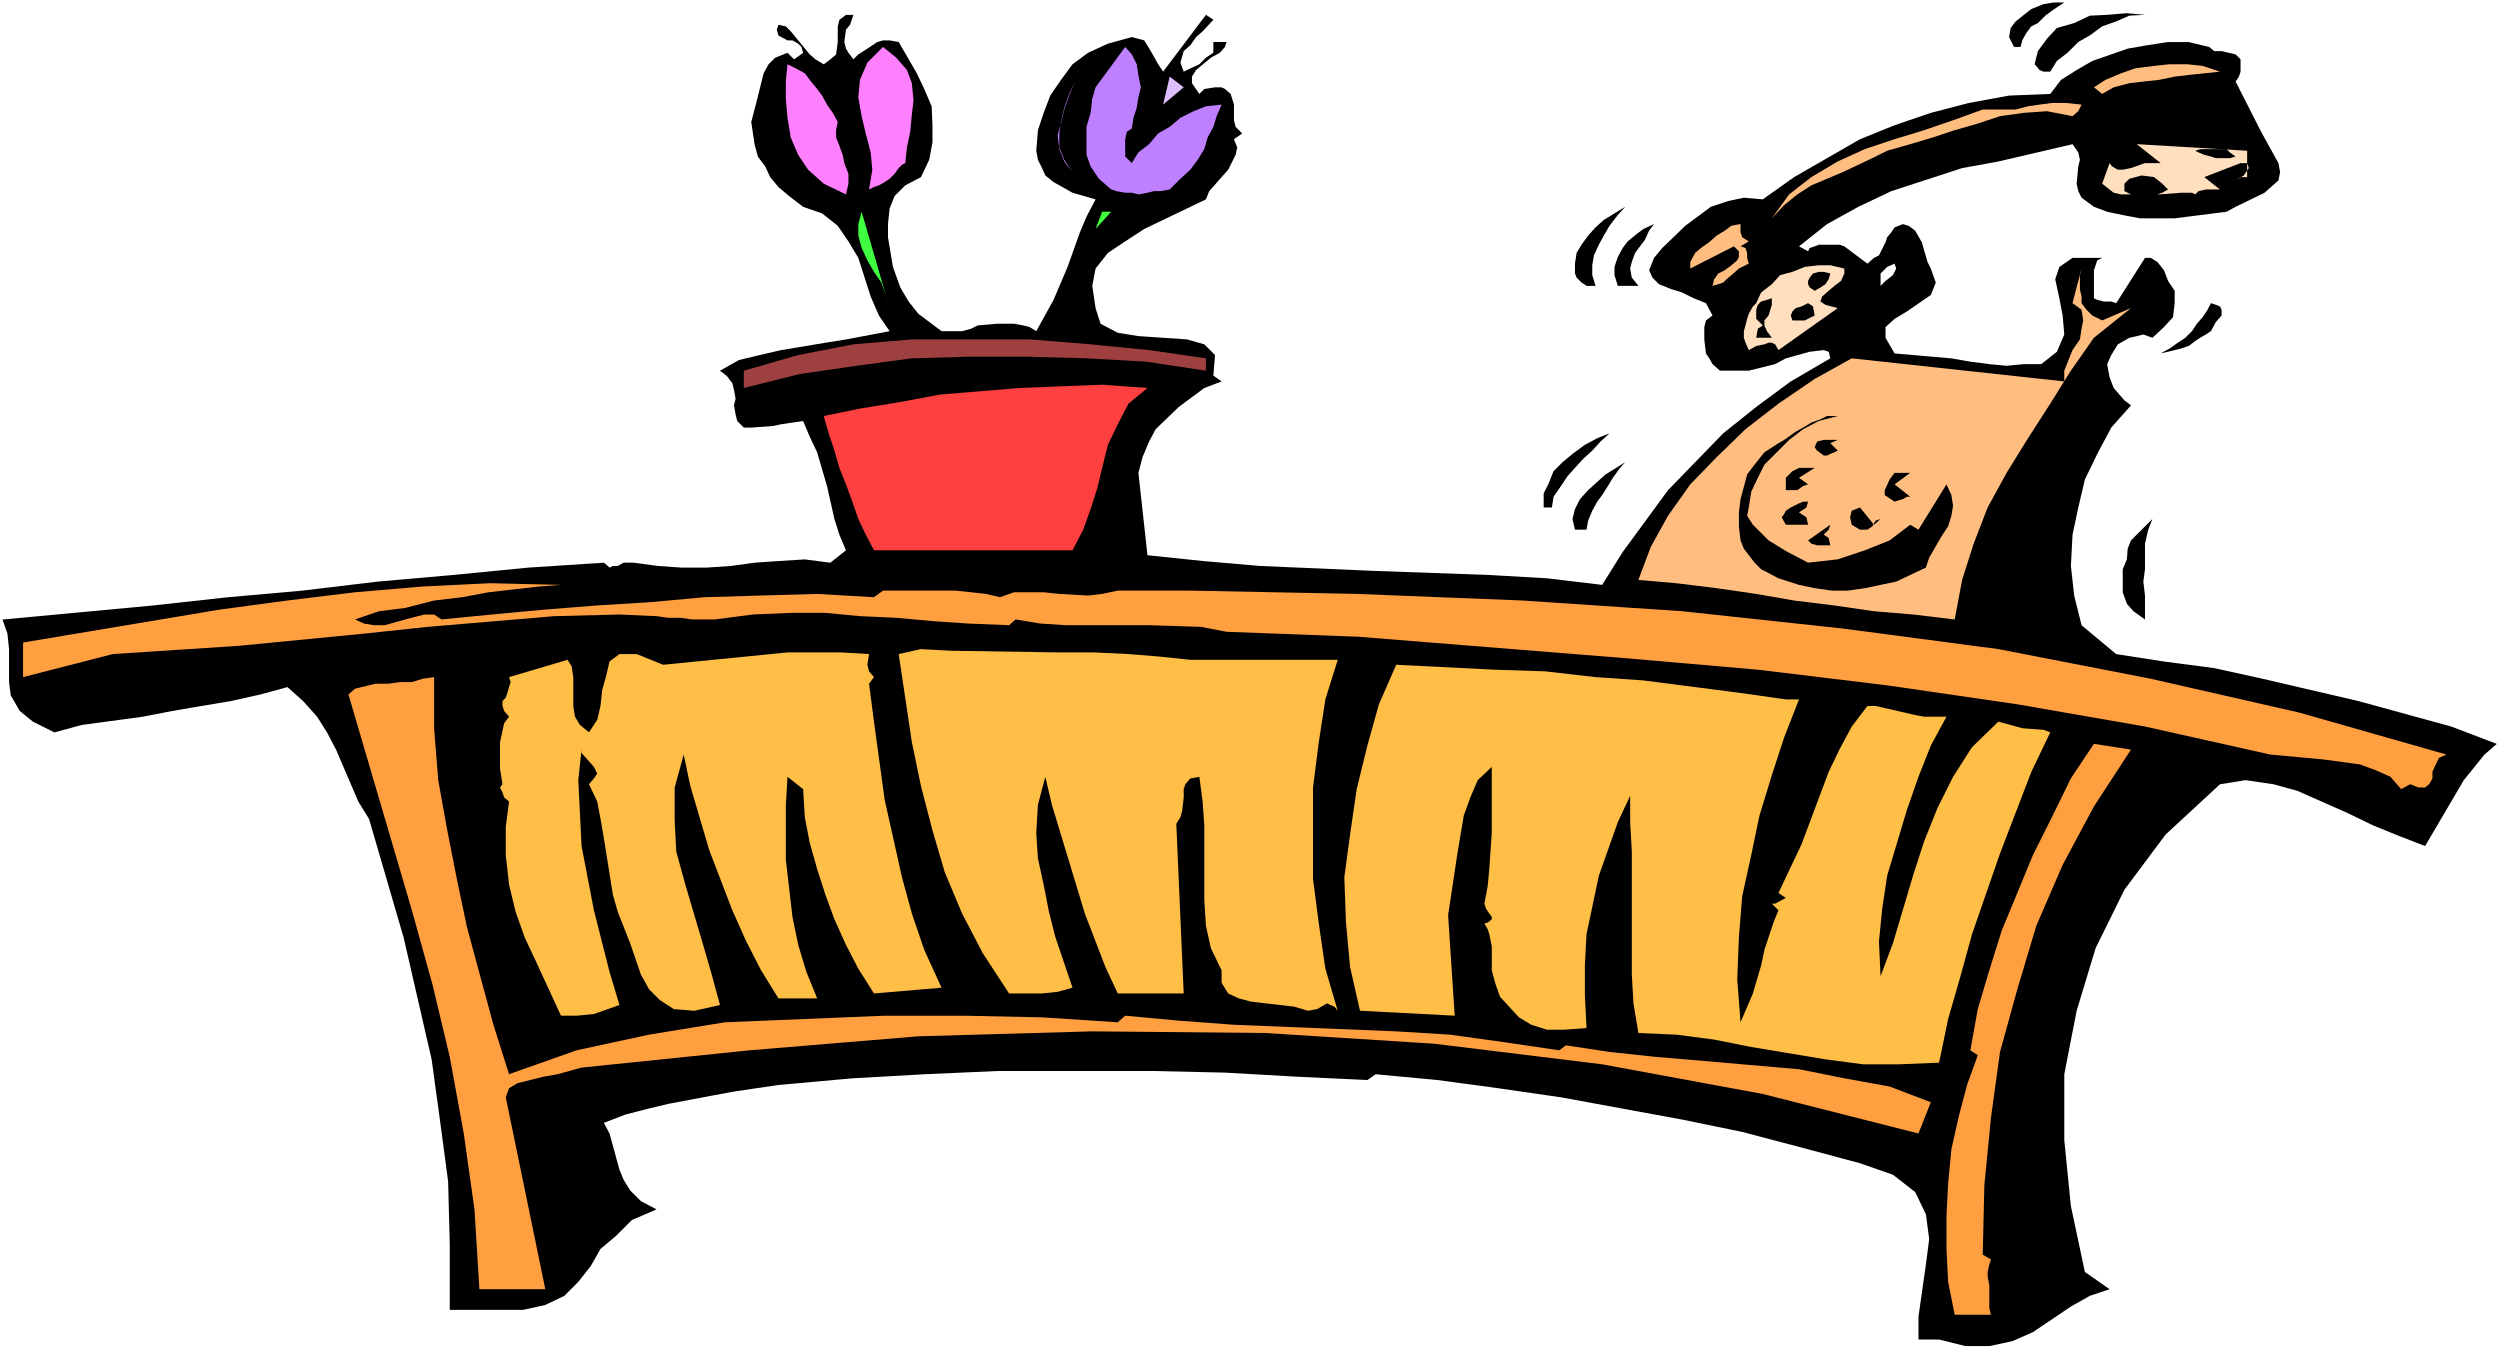 <?xml version="1.0" encoding="UTF-8" standalone="no"?>
<svg
   version="1.0"
   width="129.766mm"
   height="70.039mm"
   id="svg43"
   sodipodi:docname="Desk 22.wmf"
   xmlns:inkscape="http://www.inkscape.org/namespaces/inkscape"
   xmlns:sodipodi="http://sodipodi.sourceforge.net/DTD/sodipodi-0.dtd"
   xmlns="http://www.w3.org/2000/svg"
   xmlns:svg="http://www.w3.org/2000/svg">
  <rect width="100%" height="100%" fill="#333333" stroke="none"/>
  <sodipodi:namedview
     id="namedview43"
     pagecolor="#ffffff"
     bordercolor="#000000"
     borderopacity="0.25"
     inkscape:showpageshadow="2"
     inkscape:pageopacity="0.0"
     inkscape:pagecheckerboard="0"
     inkscape:deskcolor="#d1d1d1"
     inkscape:document-units="mm" />
  <defs
     id="defs1">
    <pattern
       id="WMFhbasepattern"
       patternUnits="userSpaceOnUse"
       width="6"
       height="6"
       x="0"
       y="0" />
  </defs>
  <path
     style="fill:#ffffff;fill-opacity:1;fill-rule:evenodd;stroke:none"
     d="M 0,264.713 H 490.455 V 0 H 0 Z"
     id="path1" />
  <path
     style="fill:#000000;fill-opacity:1;fill-rule:evenodd;stroke:none"
     d="m 404.969,0.485 -0.97,0.646 -1.454,0.97 -1.293,0.97 -1.454,1.454 -1.293,0.646 -0.97,1.293 -0.808,1.454 -0.323,1.293 h -1.293 l -0.97,-1.939 0.323,-1.778 0.97,-1.293 1.616,-1.293 1.454,-1.131 2.424,-0.97 1.939,-0.323 z"
     id="path2" />
  <path
     style="fill:#000000;fill-opacity:1;fill-rule:evenodd;stroke:none"
     d="m 167.417,2.909 -0.323,0.97 -0.323,0.97 -0.808,0.97 -0.323,2.424 0.323,1.293 0.485,0.808 0.97,1.293 0.97,-0.97 1.778,-1.131 1.939,-1.293 1.131,-0.323 h 1.293 l 1.778,0.323 3.555,6.141 1.454,3.071 1.454,3.394 0.162,3.717 v 3.394 l -0.646,3.394 -1.616,3.394 -3.07,1.616 -2.101,2.101 -0.97,2.424 -0.323,3.071 v 2.586 l 0.97,5.818 1.454,4.04 1.616,2.747 1.939,2.424 4.525,3.394 h 0.97 2.101 0.97 l 1.778,-0.485 1.293,-0.646 3.717,-0.323 h 3.394 l 1.778,0.323 1.293,0.323 1.293,0.808 3.394,-6.141 2.747,-6.464 2.424,-6.788 1.293,-3.071 1.778,-3.394 -4.525,-1.293 -3.717,-2.101 -1.616,-1.293 -0.646,-1.454 -0.808,-1.616 -0.323,-1.778 0.323,-4.04 1.131,-3.394 1.293,-3.394 2.101,-3.071 2.262,-3.071 3.07,-2.263 3.878,-1.778 4.686,-1.293 2.424,0.646 1.293,2.101 1.454,2.586 0.97,1.454 8.403,-11.151 1.454,0.97 -2.101,2.263 -1.293,1.131 -1.131,1.616 -1.293,1.131 -0.646,2.263 0.646,1.778 0.646,-0.323 2.424,-1.131 1.293,-1.293 1.454,-0.97 V 8.242 h 2.586 l -0.323,0.97 -0.97,1.131 -1.778,0.97 -2.909,2.424 -0.808,1.293 v 1.293 l 1.454,2.101 0.97,-0.97 2.101,-0.323 h 1.293 l 0.646,0.323 1.131,0.97 0.646,2.101 v 3.071 l 0.323,1.293 1.293,1.293 -1.616,1.131 0.646,1.616 -0.323,1.454 -1.454,2.909 -3.717,4.202 -0.646,1.616 -12.12,5.818 -3.717,2.424 -3.394,2.263 -2.424,3.071 -0.646,3.394 0.646,4.363 0.97,3.071 3.394,1.778 4.04,0.646 9.534,0.646 3.394,0.97 2.101,2.101 -0.323,4.04 1.616,1.131 -3.394,1.293 -5.01,3.717 -4.525,4.363 -1.293,2.424 -1.293,3.071 -0.808,3.071 1.778,16.161 10.827,1.131 11.15,0.97 22.462,0.97 22.624,0.808 11.312,0.646 10.827,1.293 4.04,-6.464 8.888,-12.121 5.333,-5.495 5.494,-5.656 6.464,-5.171 6.787,-5.01 7.757,-4.525 -0.323,-1.293 -0.97,-0.323 -2.747,0.323 -4.686,1.293 -2.101,1.131 -5.171,1.293 h -2.586 -3.07 l -1.454,-1.293 -0.646,-1.131 -0.646,-0.97 -0.323,-2.747 v -2.424 l 0.323,-1.293 1.293,-0.97 -1.293,-2.424 -2.424,-0.97 -2.262,-1.131 -2.101,-0.646 -2.424,-0.97 -1.293,-1.293 -0.646,-1.454 0.97,-2.424 1.616,-1.939 4.525,-4.363 5.01,-3.717 3.394,-1.131 3.07,-0.646 3.717,0.323 6.141,-4.363 6.464,-3.717 6.464,-3.717 6.787,-2.747 7.11,-2.424 7.434,-1.939 7.918,-1.454 8.08,-0.323 2.101,-2.747 3.07,-1.939 3.07,-1.778 6.949,-2.424 3.717,-0.646 4.202,-0.646 h 4.04 l 4.04,0.97 0.97,0.808 h 1.454 l 2.747,0.646 0.97,0.97 v 0.97 1.454 l -0.323,0.97 -0.646,0.97 5.01,9.858 3.394,6.141 0.323,1.778 -0.323,1.616 -2.747,2.424 -5.656,2.747 -1.778,0.97 -10.181,1.293 h -3.394 -3.394 l -3.394,-0.646 -3.07,-0.646 -2.586,-0.97 -2.424,-1.778 -0.646,-1.293 -0.323,-1.454 0.323,-3.394 0.323,-1.293 -0.323,-1.454 -1.131,-1.616 -14.544,3.394 -7.11,1.293 -13.898,4.525 -6.464,3.071 -6.141,3.394 -5.494,4.363 1.778,0.97 0.323,-0.646 0.97,-0.323 0.808,-0.323 h 4.04 l 0.97,0.323 4.525,3.394 1.293,-1.131 0.97,-0.485 1.293,-2.586 0.323,-0.97 0.808,-0.97 0.646,-0.97 1.616,-0.646 1.131,0.323 1.293,0.97 1.293,2.263 1.131,3.879 0.646,1.293 0.97,2.747 -0.97,2.424 -4.686,3.232 -2.424,1.454 -1.778,1.616 v 2.101 l 1.778,3.071 3.717,0.323 7.434,0.646 3.717,0.646 3.717,0.485 3.394,0.323 3.394,-0.323 h 3.394 l 3.07,-2.424 1.454,-3.394 -0.323,-3.717 -0.646,-3.394 -0.808,-3.717 0.808,-2.424 2.586,-1.778 h 5.818 l -0.97,0.485 -0.646,1.939 v 5.495 l 0.646,0.323 1.293,0.323 h 1.454 l 0.97,0.323 5.656,-8.888 h 1.131 l 1.293,0.808 1.293,1.616 0.808,2.101 0.646,0.97 0.646,0.97 v 2.424 l -0.323,2.747 -1.778,1.939 -2.262,2.101 -1.778,-0.646 -1.293,0.323 -1.454,0.323 -2.262,1.293 -1.293,2.101 -0.808,1.778 0.485,2.586 0.808,2.101 2.101,2.424 1.293,0.97 -3.878,4.363 -2.747,5.171 -2.424,5.01 -1.293,5.495 -1.131,5.333 -0.323,6.141 0.646,5.818 1.454,5.818 6.787,5.656 9.373,1.454 9.858,1.293 9.534,2.101 18.746,4.363 18.261,5.01 8.888,3.394 -2.424,2.101 -4.04,5.01 -7.595,12.929 -5.01,-1.939 -5.171,-2.101 -5.01,-2.424 -9.858,-4.363 -4.686,-1.293 -5.494,-0.808 -5.01,0.808 -10.666,9.858 -8.08,10.828 -5.656,11.474 -3.717,12.282 -2.424,12.444 v 12.929 l 1.293,12.929 2.747,12.929 4.848,3.394 -3.878,1.293 -3.717,2.101 -7.434,5.01 -4.04,1.778 -4.525,0.97 h -4.686 l -5.171,-1.293 h -4.04 v -4.525 l 1.454,-10.181 0.646,-5.01 -0.646,-4.848 -2.101,-4.363 -4.363,-3.394 -6.464,-2.263 -11.474,-3.071 -11.635,-3.071 -11.797,-2.424 -23.755,-4.363 -12.282,-1.778 -11.958,-1.616 -12.12,-1.131 -1.616,1.131 -13.736,-0.646 -14.221,-0.808 -14.544,-0.323 h -29.896 l -14.544,0.646 -14.221,0.808 -14.382,1.293 -8.726,1.293 -4.363,0.808 -8.565,1.616 -4.04,0.97 -4.363,1.131 -4.202,1.616 1.131,2.101 1.939,7.111 0.808,1.939 1.293,2.101 2.101,2.101 3.07,1.616 -4.848,2.101 -3.07,3.071 -3.07,2.586 -1.939,3.394 -2.424,3.071 -2.747,2.747 -3.717,1.778 -4.363,0.97 H 88.234 v -12.929 l -0.323,-12.282 -1.616,-12.121 -1.616,-11.797 -2.747,-11.959 -2.747,-11.959 -6.787,-23.271 -2.101,-3.394 -4.363,-10.181 -1.778,-3.394 -1.939,-3.071 -2.747,-3.071 -3.07,-2.747 -5.333,1.454 -5.818,1.293 -5.818,0.97 -5.656,0.97 -5.818,1.131 -11.958,1.616 -5.333,1.454 -4.202,-2.101 -2.586,-2.101 -1.778,-3.071 -0.323,-2.586 v -3.394 -3.071 l -0.323,-3.071 -0.97,-2.747 29.411,-2.747 14.706,-1.616 14.544,-1.293 14.867,-1.778 14.706,-1.293 14.867,-1.454 14.867,-0.97 0.808,0.646 0.323,0.323 0.646,-0.323 h 0.97 l 1.131,-0.646 h 1.939 l 4.848,0.646 4.686,0.323 h 4.686 l 4.848,-0.323 4.686,-0.646 4.686,-0.323 5.171,-0.323 5.01,0.646 3.07,-2.424 -1.293,-3.071 -0.97,-3.071 -1.454,-6.464 -1.939,-6.626 -1.454,-3.071 -1.293,-3.071 -4.363,0.646 -1.454,0.323 -4.363,0.323 h -1.454 l -1.293,-1.293 -0.323,-1.293 -0.323,-1.778 0.323,-1.293 -0.323,-1.778 -0.323,-1.293 -1.131,-1.454 -1.293,-0.97 3.717,-2.101 4.04,-0.97 4.202,-0.97 8.726,-1.454 4.04,-0.646 8.565,-1.616 -2.101,-3.071 -1.616,-3.717 -2.424,-7.596 -1.939,-3.232 -2.101,-3.071 -3.07,-2.424 -3.717,-1.293 -2.747,-2.101 -2.101,-1.778 -1.616,-1.939 -0.97,-2.101 -1.454,-1.939 -0.646,-2.424 -0.646,-4.363 0.97,-3.717 1.454,-5.818 0.97,-1.778 1.293,-1.293 2.424,-0.97 1.293,1.293 1.778,-1.293 -0.323,-1.131 -0.646,-0.646 -1.131,-0.646 h -0.97 l -1.778,-0.97 -0.323,-1.131 0.323,-0.97 1.454,0.323 0.97,0.97 3.717,4.525 1.131,0.97 1.616,0.97 1.293,-0.97 1.131,-0.97 0.323,-2.424 v -1.778 -1.293 l 0.323,-1.293 1.293,-0.97 z"
     id="path3" />
  <path
     style="fill:#000000;fill-opacity:1;fill-rule:evenodd;stroke:none"
     d="m 420.806,2.909 -3.07,0.162 -2.586,1.131 -2.747,0.97 -2.424,1.778 -2.262,1.293 -2.101,2.101 -2.101,1.616 -1.293,2.101 h -1.293 l -0.808,-0.323 -0.646,-0.808 -0.323,-0.323 0.646,-2.586 1.778,-2.424 1.939,-2.101 3.394,-0.97 3.07,-1.454 3.394,-0.162 3.878,-0.323 z"
     id="path4" />
  <path
     style="fill:#ff80ff;fill-opacity:1;fill-rule:evenodd;stroke:none"
     d="m 177.598,31.998 -0.646,0.323 -0.646,0.646 -0.808,1.131 -0.97,0.97 -0.97,0.646 -1.131,0.646 -0.97,0.323 -0.97,0.485 0.646,-3.879 -0.323,-3.394 -0.97,-3.717 -0.808,-3.394 -0.646,-3.717 0.323,-3.394 1.454,-3.394 3.07,-3.071 2.586,2.101 2.101,2.424 0.97,2.586 0.323,3.394 -0.323,2.747 -0.323,3.394 -0.646,3.071 z"
     id="path5" />
  <path
     style="fill:#be80ff;fill-opacity:1;fill-rule:evenodd;stroke:none"
     d="m 222.038,25.211 -0.97,0.646 -0.323,1.454 v 1.616 1.778 l 1.293,1.293 1.293,-2.101 2.101,-1.616 1.778,-2.101 2.262,-1.293 2.101,-1.778 2.586,-1.293 2.424,-0.97 3.07,-0.323 -0.97,2.263 -0.646,2.101 -1.131,2.101 -0.646,2.263 -1.293,2.101 -1.454,1.939 -1.939,1.778 -2.101,2.101 -1.778,0.323 h -1.293 l -1.293,0.323 -1.778,0.323 -1.293,-0.323 h -1.293 l -1.778,-0.323 -0.97,-0.323 -2.424,-2.101 -1.616,-2.424 -0.808,-2.263 V 27.635 24.888 l 0.808,-2.747 0.323,-2.747 0.646,-2.263 5.818,-7.919 1.293,1.454 0.97,1.939 0.323,2.101 0.485,2.424 -0.485,1.939 -0.323,2.101 -0.646,1.939 z"
     id="path6" />
  <path
     style="fill:#ff80ff;fill-opacity:1;fill-rule:evenodd;stroke:none"
     d="m 164.347,23.918 -0.323,1.616 v 1.454 l 0.646,1.616 0.646,1.778 0.323,1.616 0.808,2.101 v 1.939 l -0.485,2.101 -4.363,-2.101 -3.07,-2.747 -1.939,-2.909 -1.454,-3.394 -0.646,-3.879 -0.323,-3.717 V 15.999 l 0.323,-3.394 1.616,0.808 1.778,0.97 0.97,1.293 1.454,1.778 0.97,1.293 0.97,1.778 1.131,1.616 z"
     id="path7" />
  <path
     style="fill:#ffbe80;fill-opacity:1;fill-rule:evenodd;stroke:none"
     d="m 435.512,14.06 -3.07,0.323 -3.07,0.323 -2.747,0.323 -3.07,0.646 -3.07,0.323 -2.747,0.323 -3.07,0.808 -2.262,1.293 -1.616,-1.293 2.262,-1.454 3.07,-1.293 2.747,-0.97 3.717,-0.485 3.07,-0.323 h 3.394 l 3.07,0.323 z"
     id="path8" />
  <path
     style="fill:#be80ff;fill-opacity:1;fill-rule:evenodd;stroke:none"
     d="m 210.403,33.776 -1.616,-2.101 -0.97,-2.424 -0.323,-2.747 0.646,-2.263 0.646,-2.747 0.97,-2.747 1.131,-2.747 0.97,-1.939 -0.97,1.939 -1.131,2.424 -0.97,2.747 -0.646,2.747 -0.323,2.263 v 2.747 l 0.97,2.424 z"
     id="path9" />
  <path
     style="fill:#dfbeff;fill-opacity:1;fill-rule:evenodd;stroke:none"
     d="m 228.179,20.524 1.293,-5.495 2.747,2.101 z"
     id="path10" />
  <path
     style="fill:#ffbe80;fill-opacity:1;fill-rule:evenodd;stroke:none"
     d="m 408.363,20.524 -0.646,1.293 -1.131,0.97 -5.01,-0.97 -4.525,0.323 -4.686,0.646 -4.363,1.454 -4.525,1.293 -4.363,1.454 -4.363,1.293 -4.525,1.293 -2.909,1.454 -2.747,1.293 -3.07,1.454 -3.07,1.293 -3.07,1.293 -2.747,1.778 -2.586,2.101 -2.424,2.586 3.394,-4.687 4.363,-3.394 5.171,-3.071 5.333,-2.424 5.818,-1.939 5.818,-1.778 5.656,-1.939 5.818,-2.101 h 2.101 1.939 2.424 l 2.424,-0.646 2.262,-0.323 2.424,-0.323 h 2.747 z"
     id="path11" />
  <path
     style="fill:#ffdfbe;fill-opacity:1;fill-rule:evenodd;stroke:none"
     d="m 440.844,34.746 h -1.293 l -0.97,0.646 1.616,-0.97 0.97,-1.454 -0.323,-0.97 h -1.293 l -7.11,2.747 3.07,2.424 h -1.454 -1.293 l -1.454,0.323 -0.646,0.646 -0.646,-0.323 h -2.101 l -4.363,0.323 h -2.747 1.131 1.293 l 0.97,-0.323 1.131,-0.646 -1.131,-1.131 -1.616,-1.293 -2.424,-0.323 -2.424,0.646 -0.97,0.97 v 1.454 l 1.293,0.646 h -1.939 l -1.454,-0.323 -2.262,-1.778 1.454,-4.04 0.485,0.646 1.131,0.646 h 0.97 l 1.616,-0.323 2.747,-0.97 h 1.454 1.616 l -4.686,-3.717 21.654,1.293 z"
     id="path12" />
  <path
     style="fill:#000000;fill-opacity:1;fill-rule:evenodd;stroke:none"
     d="m 438.582,30.705 -1.131,0.323 h -0.646 -0.97 -1.131 l -0.97,-0.323 -1.293,-0.323 -1.131,-0.485 -0.646,-0.323 0.97,-0.323 h 1.131 0.97 0.97 1.131 0.97 l 0.646,0.646 z"
     id="path13" />
  <path
     style="fill:#000000;fill-opacity:1;fill-rule:evenodd;stroke:none"
     d="m 313.019,56.078 h -1.778 l -0.97,-0.646 -0.97,-0.97 -0.323,-0.808 v -1.939 l 0.323,-2.101 0.97,-1.616 1.293,-1.778 1.454,-1.616 1.616,-1.454 2.101,-1.293 2.101,-1.293 -1.454,1.616 -1.616,2.101 -1.131,1.939 -0.97,1.778 -0.97,2.101 -0.323,1.939 v 1.939 z"
     id="path14" />
  <path
     style="fill:#40ff40;fill-opacity:1;fill-rule:evenodd;stroke:none"
     d="m 174.528,60.441 -0.646,-2.263 -0.97,-2.747 -1.454,-2.101 -1.293,-2.263 -1.131,-2.424 -0.646,-2.424 v -2.263 l 0.646,-2.424 z"
     id="path15" />
  <path
     style="fill:#40ff40;fill-opacity:1;fill-rule:evenodd;stroke:none"
     d="m 214.928,44.927 1.293,-3.394 h 1.778 z"
     id="path16" />
  <path
     style="fill:#000000;fill-opacity:1;fill-rule:evenodd;stroke:none"
     d="m 324.492,43.957 -0.97,1.293 -0.808,1.778 -0.97,1.293 -0.97,1.293 -0.646,1.778 -0.323,1.293 0.323,1.778 1.293,1.616 h -4.04 l -0.646,-2.101 v -1.616 l 0.646,-1.939 0.97,-1.778 0.97,-1.293 1.778,-1.454 1.293,-0.97 z"
     id="path17" />
  <path
     style="fill:#ffbe80;fill-opacity:1;fill-rule:evenodd;stroke:none"
     d="m 343.076,47.351 -1.616,0.97 0.97,0.323 0.323,0.97 v 0.97 l 0.323,1.131 -1.939,0.97 -1.454,1.293 -0.97,0.808 -0.646,0.646 -0.97,0.323 -1.131,0.323 0.323,-1.293 0.808,-1.131 1.293,-0.646 1.293,-0.97 1.131,-0.97 0.323,-0.646 v -1.131 l -0.97,-0.97 -8.565,4.363 v -1.293 l 0.97,-1.778 1.131,-0.97 1.616,-1.131 1.454,-1.293 1.616,-0.97 1.293,-0.97 1.778,-0.323 v 0.646 0.97 l 0.323,0.97 z"
     id="path18" />
  <path
     style="fill:#ffdfbe;fill-opacity:1;fill-rule:evenodd;stroke:none"
     d="m 361.822,52.684 v 0.97 l -0.646,1.454 -1.293,0.97 -1.131,0.97 -1.293,1.131 -0.323,0.97 0.97,0.646 2.424,0.646 -11.635,8.242 -0.646,-1.131 -0.646,-0.323 h -0.646 l -0.808,0.323 -1.616,0.323 -1.454,0.808 -0.646,-1.454 -0.323,-0.97 v -1.293 l 0.323,-1.131 0.323,-1.293 0.323,-0.97 0.808,-1.454 0.646,-0.646 0.97,-2.101 2.101,-1.616 1.616,-1.778 2.424,-0.646 2.424,-0.97 2.747,-0.323 h 2.262 z"
     id="path19" />
  <path
     style="fill:#ffffff;fill-opacity:1;fill-rule:evenodd;stroke:none"
     d="m 368.932,56.078 v -0.97 -0.646 -0.808 l 0.323,-0.323 0.97,-0.97 1.454,-0.646 0.323,0.97 -0.646,1.293 -1.454,1.131 z"
     id="path20" />
  <path
     style="fill:#ffbe80;fill-opacity:1;fill-rule:evenodd;stroke:none"
     d="m 412.403,62.865 5.656,-2.424 -7.272,5.818 -4.525,6.464 -4.04,6.464 -4.363,6.788 -4.202,6.788 -3.717,6.788 -2.747,7.111 -2.262,7.111 -1.454,7.757 -8.08,-0.97 -7.757,-0.646 -7.757,-1.131 -7.918,-0.97 -7.434,-1.293 -7.757,-1.131 -7.918,-0.97 -7.434,-0.646 2.424,-6.464 3.394,-6.141 4.363,-6.141 5.171,-5.333 5.656,-5.495 6.464,-5.01 7.11,-4.848 7.272,-4.04 41.693,4.525 v -2.101 l 0.97,-2.424 0.646,-1.616 1.454,-2.101 0.323,-2.101 0.323,-1.616 -0.323,-2.101 -1.778,-1.293 1.778,-6.788 -0.323,0.97 v 1.778 1.293 l 0.323,1.454 v 1.293 l 0.97,1.293 1.131,1.131 z"
     id="path21" />
  <path
     style="fill:#000000;fill-opacity:1;fill-rule:evenodd;stroke:none"
     d="m 359.075,53.654 -0.323,1.131 -0.646,0.97 -0.97,0.646 -1.131,0.646 -0.97,-0.646 -0.323,-0.646 v -0.646 l 0.323,-0.646 0.646,-0.808 1.131,-0.323 h 0.97 z"
     id="path22" />
  <path
     style="fill:#000000;fill-opacity:1;fill-rule:evenodd;stroke:none"
     d="m 347.601,66.259 h -3.07 l 0.323,-1.778 0.97,-0.646 -0.646,-0.646 -0.646,-0.646 v -0.97 -0.808 l 0.323,-0.97 0.646,-0.646 1.131,-0.323 0.97,-0.323 v 1.293 l -0.646,2.101 -0.808,0.97 v 0.97 l 0.485,1.131 z"
     id="path23" />
  <path
     style="fill:#000000;fill-opacity:1;fill-rule:evenodd;stroke:none"
     d="m 356.004,61.896 -0.646,0.323 -1.293,0.646 h -1.454 -0.97 l -0.323,-0.97 0.323,-0.808 0.323,-0.323 0.323,-0.323 1.131,-0.323 1.293,-0.646 0.97,0.646 z"
     id="path24" />
  <path
     style="fill:#000000;fill-opacity:1;fill-rule:evenodd;stroke:none"
     d="m 433.734,64.966 -0.97,0.646 -1.131,0.646 -0.97,0.646 -1.293,0.97 -1.454,0.485 -1.293,0.323 -1.293,0.323 -1.454,0.323 1.778,-0.97 1.616,-1.131 1.454,-0.97 1.293,-1.293 0.97,-1.454 1.131,-1.293 0.97,-1.454 0.646,-1.293 0.97,0.323 0.808,0.323 0.323,0.646 v 1.131 l -1.131,1.293 z"
     id="path25" />
  <path
     style="fill:#9f4040;fill-opacity:1;fill-rule:evenodd;stroke:none"
     d="m 236.582,70.299 v 2.424 l -11.797,-1.778 -11.635,-0.646 -11.474,-0.323 h -11.635 l -11.15,0.323 -10.827,1.454 -11.15,1.616 -10.989,2.747 v -3.394 l 10.666,-3.071 10.827,-2.101 11.474,-0.97 h 11.635 11.474 l 11.958,0.97 11.474,1.131 z"
     id="path26" />
  <path
     style="fill:#ff4040;fill-opacity:1;fill-rule:evenodd;stroke:none"
     d="m 225.109,76.117 -3.717,3.071 -2.101,4.04 -1.939,4.04 -1.131,4.525 -0.97,4.04 -1.293,4.04 -1.454,4.04 -2.101,4.04 h -5.01 -4.363 -4.848 -4.363 -5.171 -4.686 -5.01 -5.494 l -1.616,-3.071 -1.454,-3.071 -1.293,-3.717 -1.131,-3.071 -1.293,-3.232 -0.97,-3.394 -1.131,-3.394 -0.97,-3.394 7.11,-1.454 7.918,-1.293 7.757,-1.454 7.757,-0.646 7.757,-0.646 8.242,-0.323 8.08,-0.323 z"
     id="path27" />
  <path
     style="fill:#000000;fill-opacity:1;fill-rule:evenodd;stroke:none"
     d="m 343.076,99.55 -0.323,1.616 1.131,1.778 1.293,1.293 1.778,1.778 3.717,2.263 4.04,2.101 5.818,-0.646 5.333,-1.778 4.848,-1.939 4.04,-3.071 1.616,0.97 5.494,-8.888 0.97,2.101 0.323,2.101 -0.323,1.939 -0.646,2.101 -1.293,1.939 -2.424,4.202 -0.646,1.939 -5.818,2.747 -6.141,1.293 -3.394,0.485 h -3.07 l -3.394,-0.485 -3.07,-0.646 -4.04,-1.293 -3.394,-1.778 -1.293,-1.293 -2.101,-2.747 -0.646,-1.616 -0.323,-2.747 v -2.747 l 0.323,-2.586 1.293,-4.848 1.454,-1.939 1.939,-2.424 2.747,-1.778 1.131,-0.646 2.262,-1.616 1.454,-0.808 1.616,-0.97 1.778,-0.646 1.293,-0.646 h 2.101 l -3.717,0.97 -3.07,1.616 -2.747,2.101 -4.848,4.848 -1.293,2.586 -1.293,2.747 z"
     id="path28" />
  <path
     style="fill:#000000;fill-opacity:1;fill-rule:evenodd;stroke:none"
     d="m 304.454,99.55 h -1.616 v -2.747 l 0.97,-1.939 0.97,-2.424 1.778,-1.778 1.939,-1.616 2.424,-1.778 2.424,-1.293 2.424,-0.97 -1.778,1.616 -1.616,1.778 -1.778,1.616 -1.616,1.778 -1.454,1.616 -1.293,1.939 -1.454,2.101 z"
     id="path29" />
  <path
     style="fill:#000000;fill-opacity:1;fill-rule:evenodd;stroke:none"
     d="m 359.075,86.945 1.454,1.454 -0.646,0.323 -0.808,0.323 -0.646,0.323 H 357.782 l -1.293,-0.97 -0.485,-0.646 0.485,-1.131 1.293,-0.323 h 2.747 z"
     id="path30" />
  <path
     style="fill:#000000;fill-opacity:1;fill-rule:evenodd;stroke:none"
     d="m 318.836,90.662 -1.131,1.293 -1.293,1.778 -0.97,1.616 -1.131,1.778 -0.97,1.293 -0.97,1.778 -0.808,1.939 -0.323,1.778 h -2.262 l -0.485,-2.101 0.485,-1.939 0.97,-1.939 1.616,-1.778 1.778,-1.616 1.616,-1.454 2.101,-1.293 z"
     id="path31" />
  <path
     style="fill:#000000;fill-opacity:1;fill-rule:evenodd;stroke:none"
     d="m 352.934,93.732 1.778,1.293 -0.97,0.323 -1.131,0.808 h -1.293 -0.97 v -1.131 -0.485 -0.808 l 0.646,-0.646 0.646,-0.646 1.293,-0.646 h 3.07 z"
     id="path32" />
  <path
     style="fill:#000000;fill-opacity:1;fill-rule:evenodd;stroke:none"
     d="m 371.68,95.025 3.07,2.424 h -0.646 l -0.808,0.485 -0.646,0.162 -0.97,0.323 -1.454,-0.97 -0.485,-0.323 v -0.97 l 0.162,-0.323 0.808,-1.778 0.97,-1.293 h 3.07 z"
     id="path33" />
  <path
     style="fill:#000000;fill-opacity:1;fill-rule:evenodd;stroke:none"
     d="m 352.934,100.52 1.454,0.97 0.323,1.454 h -4.363 l -0.808,-1.454 0.485,-0.646 0.323,-0.646 0.97,-0.646 0.646,-0.323 0.97,-0.485 0.808,-0.323 h 0.97 l -0.323,1.131 z"
     id="path34" />
  <path
     style="fill:#000000;fill-opacity:1;fill-rule:evenodd;stroke:none"
     d="m 368.932,101.813 -0.97,0.323 -0.646,1.131 -0.97,0.646 h -1.454 l -1.616,-0.97 -0.323,-1.454 0.323,-1.293 1.616,-0.646 2.747,3.394 z"
     id="path35" />
  <path
     style="fill:#000000;fill-opacity:1;fill-rule:evenodd;stroke:none"
     d="m 420.806,121.529 -2.262,-1.616 -1.293,-1.454 -0.808,-2.263 v -2.101 -2.424 l 0.808,-1.939 0.162,-2.101 0.646,-1.616 4.202,-4.202 -0.808,2.101 -0.646,2.747 v 2.263 2.747 l -0.323,2.424 0.323,2.747 v 2.424 z"
     id="path36" />
  <path
     style="fill:#000000;fill-opacity:1;fill-rule:evenodd;stroke:none"
     d="m 357.782,104.883 0.97,0.646 0.323,1.454 h -1.293 -1.293 l -1.131,-0.323 -0.646,-0.646 4.363,-3.071 -0.323,0.97 z"
     id="path37" />
  <path
     style="fill:#ff9f40;fill-opacity:1;fill-rule:evenodd;stroke:none"
     d="m 110.049,114.741 -4.363,0.323 -9.858,1.131 -5.171,0.97 -5.494,0.646 -5.656,1.454 -5.171,0.646 -4.686,1.616 1.778,0.808 1.939,0.323 h 2.101 l 4.04,-1.131 3.717,-0.97 h 1.939 l 1.454,0.97 9.858,-0.97 10.504,-0.97 10.181,-0.808 10.504,-0.646 10.504,-0.97 10.827,-0.323 11.312,-0.323 11.15,0.646 1.778,-1.293 h 14.221 l 3.07,0.323 2.909,0.323 2.747,0.646 2.747,-0.97 h 2.747 3.07 l 3.07,0.323 5.656,0.323 2.747,-0.323 3.07,-0.646 h 14.221 l 32.643,0.646 32.482,1.293 31.35,2.101 31.512,3.394 30.542,4.04 29.896,5.818 29.088,6.626 28.926,8.242 -1.454,0.646 -0.646,1.293 -0.646,1.454 v 1.293 l -0.646,1.131 -0.808,0.646 h -1.293 l -1.616,-0.646 -1.778,0.97 -2.101,-2.424 -2.909,-1.293 -3.07,-1.131 -7.11,-0.97 -10.504,-0.97 -24.563,-5.495 -25.048,-4.363 -25.533,-3.717 -25.371,-3.071 -26.018,-2.263 -26.179,-2.101 -26.179,-2.101 -25.856,-0.97 -5.01,-0.97 -10.181,-0.323 h -5.494 -5.333 -5.494 l -5.01,-0.323 -4.848,-0.808 -1.293,1.131 -7.918,-0.323 -7.11,-0.485 -7.11,-0.646 -7.11,-0.323 -6.787,-0.646 h -6.787 l -7.434,0.323 -7.434,0.97 h -4.525 l -2.262,-0.323 h -2.424 l -2.262,-0.323 -7.272,-0.323 -12.766,0.323 -24.886,2.101 -12.12,1.293 -24.886,2.424 -24.725,1.616 -17.614,4.525 v -6.788 l 38.622,-6.464 13.251,-1.778 13.251,-1.616 13.251,-1.131 13.251,-0.646 z"
     id="path38" />
  <path
     style="fill:#ffbe46;fill-opacity:1;fill-rule:evenodd;stroke:none"
     d="m 233.512,129.447 h 28.926 l -2.424,7.757 -1.293,8.404 -1.131,8.888 v 9.212 8.727 l 1.131,8.727 1.293,8.888 2.424,8.242 -0.646,-0.808 -0.808,-0.323 -0.646,-0.323 -1.939,1.131 -1.778,0.323 -2.747,-0.808 -8.403,-0.97 -2.424,-0.646 -2.101,-0.97 -1.293,-2.101 v -2.424 l -2.101,-4.363 -0.97,-4.363 -0.323,-5.171 v -14.545 l -0.323,-4.687 -0.646,-4.848 -1.778,0.323 -0.97,1.131 -0.323,0.97 v 1.616 l -0.323,2.747 -0.323,1.131 -0.808,1.293 1.454,33.291 h -12.928 l -2.424,-5.171 -4.04,-10.504 -6.464,-21.332 -1.293,-5.495 -1.454,5.495 -0.323,5.495 0.323,5.01 1.131,5.171 0.97,5.01 1.293,5.171 3.394,10.02 -2.909,0.808 -3.07,0.323 h -1.778 -3.394 -1.293 l -5.171,-7.919 -4.04,-7.757 -3.394,-8.08 -2.424,-8.242 -2.262,-8.727 -1.778,-8.565 -2.586,-17.292 4.363,-0.97 5.979,0.323 21.17,0.323 h 6.787 l 6.787,0.323 5.979,0.485 z"
     id="path39" />
  <path
     style="fill:#ffbe46;fill-opacity:1;fill-rule:evenodd;stroke:none"
     d="m 170.488,128.316 -0.323,2.101 0.323,1.293 0.97,1.131 -0.97,1.293 0.97,7.434 2.101,15.353 3.394,15.191 1.939,7.111 2.424,7.111 3.394,7.434 -13.251,1.131 -3.07,-4.848 -2.424,-4.687 -2.262,-5.01 -1.778,-4.848 -1.616,-5.01 -1.454,-5.171 -0.97,-5.01 -0.323,-5.495 -3.07,-2.424 -0.323,5.495 v 10.828 l 1.293,11.151 1.131,5.495 1.616,5.333 2.101,5.171 h -7.595 l -3.394,-5.495 -2.909,-5.656 -2.747,-6.141 -4.525,-11.797 -3.717,-12.605 -1.293,-6.141 -1.778,6.464 v 6.464 l 0.323,6.141 1.778,6.464 3.394,11.474 1.778,6.141 1.616,5.979 -5.01,1.131 -4.04,-0.323 -2.747,-1.778 -2.101,-2.101 -1.616,-2.909 -2.101,-6.141 -2.424,-6.141 -0.97,-3.394 -1.778,-11.151 -0.646,-3.717 -0.646,-3.394 -1.616,-3.394 0.97,-1.131 0.646,-0.97 -0.323,-0.646 -0.323,-0.646 -2.424,-2.747 v -0.646 l -0.646,5.979 0.323,6.464 0.323,6.464 2.424,12.605 3.07,12.121 1.939,6.464 -5.01,1.778 -3.394,0.323 h -3.07 l -4.686,-10.181 -2.424,-5.171 -1.778,-5.01 -1.293,-5.333 -0.646,-5.818 v -5.495 l 0.646,-5.01 -0.97,-0.808 -0.323,-0.97 -0.485,-0.97 0.485,-0.646 -0.485,-3.071 v -5.171 l 0.808,-3.717 0.97,-1.293 -0.97,-1.131 -0.323,-0.97 v -0.97 l 0.646,-0.646 0.323,-0.97 0.323,-1.131 0.323,-0.97 -0.323,-0.97 11.474,-3.394 0.808,1.293 0.323,2.101 v 5.656 l 0.323,2.101 0.97,1.616 1.778,1.454 1.616,-2.424 0.646,-2.747 0.323,-3.071 0.808,-2.909 0.646,-2.747 1.939,-1.454 h 3.394 l 5.171,2.101 24.402,-2.424 h 5.494 5.01 z"
     id="path40" />
  <path
     style="fill:#ffbe46;fill-opacity:1;fill-rule:evenodd;stroke:none"
     d="m 350.348,137.205 h 2.586 l -2.909,7.434 -2.424,7.434 -2.424,7.919 -1.616,7.757 -1.778,8.08 -0.646,8.08 -0.323,8.242 0.646,8.404 2.424,-5.656 1.616,-5.495 0.646,-3.071 1.778,-5.333 0.97,-2.424 -1.293,-1.293 h 0.646 l 2.101,-1.131 -1.454,-0.97 4.525,-9.535 5.333,-14.221 2.101,-4.363 2.424,-4.525 3.07,-4.04 h 1.616 l 7.757,1.778 1.778,0.323 h 4.363 l -3.07,5.656 -2.424,6.141 -2.262,6.464 -3.878,12.929 -0.97,6.464 -0.646,6.464 0.323,6.788 2.424,-6.464 4.04,-13.575 2.101,-6.464 2.586,-6.464 3.07,-6.141 3.717,-5.818 5.171,-5.01 4.686,1.293 4.202,0.323 1.293,0.485 -3.717,7.757 -6.141,15.999 -5.494,15.838 -2.262,8.242 -2.424,8.404 -1.778,8.565 -7.757,0.323 h -7.11 l -7.434,-0.97 -14.544,-2.424 -7.272,-1.454 -7.434,-0.97 -7.434,-0.323 -0.97,-5.818 -0.323,-5.656 v -6.141 -17.938 l -0.323,-5.818 v -5.171 l -2.424,5.171 -3.717,10.504 -2.424,11.474 -0.323,6.141 v 5.818 l 0.323,6.464 -4.363,0.323 h -3.394 l -3.07,-0.97 -2.424,-1.454 -1.939,-2.101 -1.778,-1.939 -0.97,-2.747 -0.646,-2.424 v -1.293 -2.424 -0.97 l -0.485,-2.424 -0.323,-0.97 -0.646,-1.131 0.646,-0.162 0.808,-0.646 V 179.869 l -0.485,-0.646 -0.646,-0.97 -0.323,-0.97 0.646,-3.394 0.323,-3.394 0.485,-7.111 v -3.394 -6.949 -2.586 l -2.747,2.586 -1.454,3.394 -1.293,3.555 -1.293,7.757 -1.778,11.797 1.293,19.716 -18.584,-0.97 -1.939,-8.565 -0.808,-8.727 -0.323,-8.888 1.131,-8.404 1.293,-8.888 2.101,-8.565 2.262,-8.08 3.394,-7.757 19.392,0.97 9.858,0.323 9.858,1.131 9.373,0.646 18.746,2.424 z"
     id="path41" />
  <path
     style="fill:#ff9f40;fill-opacity:1;fill-rule:evenodd;stroke:none"
     d="m 85.163,132.841 v 10.02 l 0.808,10.181 1.778,9.858 1.939,9.858 1.939,9.212 5.171,19.07 3.07,9.696 13.251,-4.687 14.221,-3.071 14.867,-2.424 15.675,-0.646 15.675,-0.646 h 15.514 l 15.352,0.323 14.867,0.97 1.454,-1.293 10.504,0.97 10.827,0.808 31.835,1.293 10.504,0.646 10.504,1.454 10.989,1.616 1.293,-0.97 8.565,1.293 9.05,0.97 9.534,0.808 18.584,1.616 8.888,1.778 8.888,1.616 8.08,3.071 -2.424,6.141 -30.542,-7.757 -31.512,-5.818 -32.966,-4.04 -33.128,-2.101 -33.936,-0.323 -34.098,0.97 -33.128,2.747 -32.966,3.394 -4.686,1.293 -2.747,0.485 -5.171,1.293 -1.616,0.97 -0.646,1.778 7.757,37.655 H 94.051 L 93.081,237.24 90.981,222.372 88.234,207.342 84.84,193.121 80.8,178.576 68.357,136.235 l 1.293,-1.131 4.04,-0.97 h 2.424 l 2.424,-0.323 h 2.262 l 2.101,-0.646 z"
     id="path42" />
  <path
     style="fill:#ff9f40;fill-opacity:1;fill-rule:evenodd;stroke:none"
     d="m 418.059,147.063 -7.272,11.151 -6.141,11.474 -5.171,11.959 -3.717,12.444 -3.394,12.282 -1.778,12.929 -1.293,13.252 -0.323,13.575 1.616,0.97 -0.323,0.97 -0.323,1.454 v 0.97 l 0.323,1.616 v 1.454 1.293 1.778 l 0.323,1.293 h -7.11 l -1.293,-6.464 -0.323,-6.464 v -6.303 l 0.323,-6.464 0.646,-6.788 1.454,-6.464 1.616,-6.141 2.101,-5.818 -1.454,-0.97 1.454,-8.08 2.262,-7.596 2.424,-7.757 3.07,-7.434 3.07,-7.434 3.717,-7.434 3.717,-7.596 4.525,-6.788 z"
     id="path43" />
</svg>
